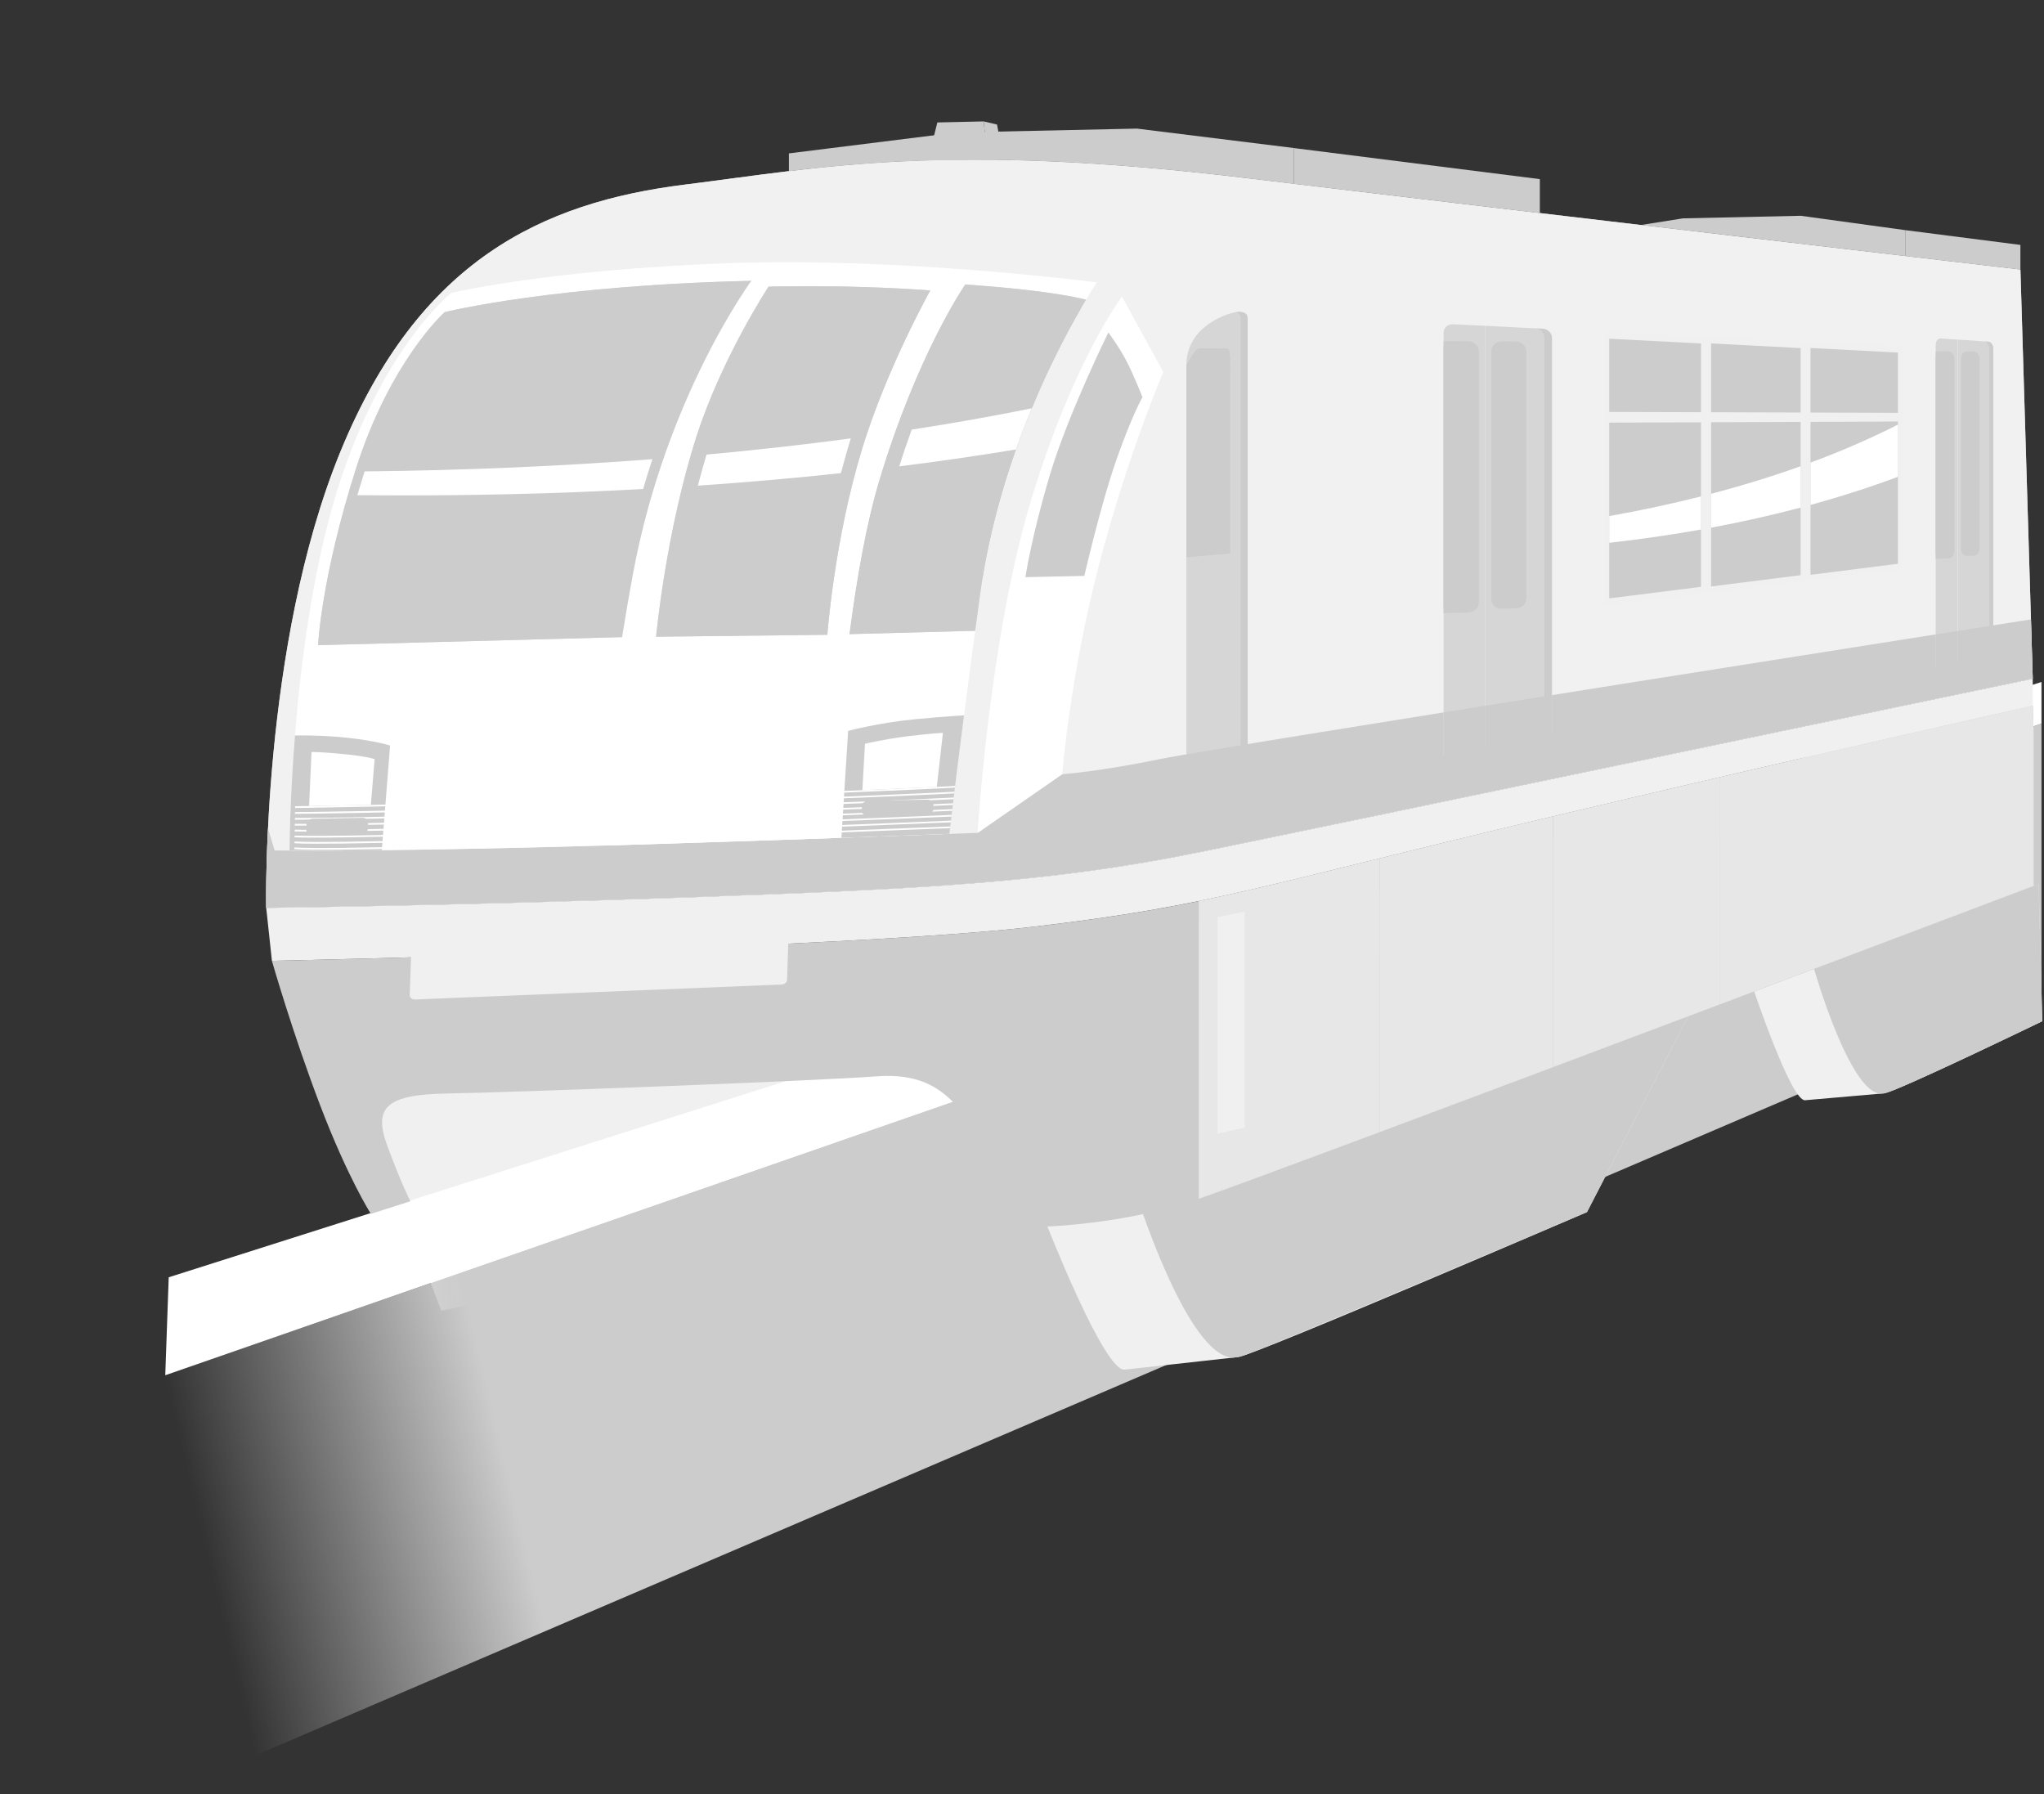 <svg width="1087" height="954" viewBox="0 0 1087 954" fill="none" xmlns="http://www.w3.org/2000/svg">
<rect x="0" y="0" width="1087" height="954" fill="#333333" stroke="none"/>
<g clip-path="url(#clip0_785_2)">
<path d="M234.708 696.96L187.258 573.31L1053.57 414.14L1011.88 533.17L234.708 696.96Z" fill="#F0F0F0"/>
<path d="M1085.66 526.39L87.887 953.96V731.28L1085.66 384.75V526.39Z" fill="url(#paint0_linear_785_2)"/>
<path d="M87.887 731.28L89.727 679.19L1085.66 362.64V384.75L87.887 731.28Z" fill="white"/>
<path d="M932.875 527.18C932.875 527.18 952.575 585.68 959.955 585.04C967.305 584.4 996.015 581.9 1001.97 581.38C1007.91 580.86 1086.09 543.03 1086.09 543.03L1084.15 470.06L932.885 527.18H932.875Z" fill="#F0F0F0"/>
<path d="M964.707 515.16C964.707 515.16 983.297 580.49 999.997 581.55L1001.97 581.38C1002.81 581.16 1003.78 580.87 1004.86 580.52C1020.44 574.8 1086.09 543.03 1086.09 543.03L1084.14 470.06L964.707 515.16Z" fill="#CCCCCC"/>
<path d="M556.336 650.47C556.336 650.47 587.156 729.51 598.076 728.3C608.946 727.09 649.766 722.57 658.526 721.6C667.256 720.63 843.946 644.54 843.946 644.54L897.716 540.43L556.346 650.47H556.336Z" fill="#F0F0F0"/>
<path d="M603.555 632.83C603.555 632.83 631.015 721.22 655.615 721.92L658.525 721.6C659.765 721.27 661.185 720.83 662.765 720.3C685.635 711.84 843.935 644.55 843.935 644.55L897.705 540.44L603.555 632.83Z" fill="#CCCCCC"/>
<path d="M550.428 492.69C451.498 504.43 144.598 510.92 144.598 510.92C144.598 510.92 155.568 549.27 170.328 587.92C184.998 626.35 197.228 645.46 197.228 645.46L218.278 638.76C218.278 638.76 213.508 629.76 205.968 609.27C198.408 588.72 205.388 581.96 238.258 581.45C270.708 580.95 433.778 574.79 465.868 572.36C497.528 569.97 509.878 585.28 525.218 612.86C540.458 640.26 548.548 652.51 548.548 652.51C548.548 652.51 593.548 652.28 635.268 638.23C635.908 638.01 636.658 637.76 637.498 637.47V479.17C611.558 484.46 586.228 488.46 550.418 492.7L550.428 492.69Z" fill="#CCCCCC"/>
<path d="M733.638 456.5C692.688 466.61 664.768 473.6 637.508 479.16V637.46C650.628 632.9 687.038 619.43 733.638 602.03V456.5Z" fill="#CCCCCC"/>
<path d="M819.557 435.63C785.187 443.79 757.297 450.65 733.637 456.5V602.03C761.737 591.54 793.427 579.66 825.877 567.46V434.13C823.777 434.63 821.667 435.13 819.557 435.63Z" fill="#CCCCCC"/>
<path d="M825.875 434.13V567.46C855.475 556.34 885.685 544.97 914.455 534.13V413.33C886.855 419.75 856.985 426.75 825.875 434.13Z" fill="#CCCCCC"/>
<path d="M914.457 413.33V534.13C945.267 522.52 974.447 511.51 999.597 502.01V393.7C975.197 399.27 946.307 405.92 914.457 413.33Z" fill="#CCCCCC"/>
<path d="M999.605 393.7V502.01C1041.58 486.17 1072.6 474.43 1081.51 471.06V390.27L1081.01 375.28C1081.01 375.28 1049.39 382.32 999.605 393.7Z" fill="#CCCCCC"/>
<path d="M141.566 482.74C141.566 482.74 138.746 343.15 181.106 239.98C222.776 138.49 288.246 107.65 364.136 98.17C437.756 88.97 502.376 75.34 663.986 94.85C815.056 113.08 1074.46 143.33 1074.46 143.33L1081.02 360.9C1081.02 360.9 714.246 437.53 637.516 453.22C558.176 469.44 489.146 472.74 369.706 477.04C244.176 481.56 141.586 482.74 141.586 482.74H141.566Z" fill="#F2F2F2"/>
<g opacity="0.75">
<path d="M141.566 482.74C141.566 482.74 138.746 343.15 181.106 239.98C222.776 138.49 288.246 107.65 364.136 98.17C437.756 88.97 502.376 75.34 663.986 94.85C815.056 113.08 1074.46 143.33 1074.46 143.33L1081.02 360.9C1081.02 360.9 714.246 437.53 637.516 453.22C558.176 469.44 489.146 472.74 369.706 477.04C244.176 481.56 141.586 482.74 141.586 482.74H141.566Z" fill="#F0F0F0"/>
</g>
<g style="mix-blend-mode:darken">
<path d="M1080.06 329.37C1080.06 329.37 648.428 397.12 616.788 403.66C584.708 410.29 564.878 411.67 564.878 411.67L519.938 442.85C519.938 442.85 387.198 447.94 293.198 450.37C195.538 452.89 146.058 452.23 146.058 452.23L142.518 440.55C141.228 466.34 141.568 482.74 141.568 482.74C141.568 482.74 244.158 481.56 369.688 477.04C489.128 472.74 558.158 469.44 637.498 453.22C714.228 437.53 1081 360.9 1081 360.9L1080.05 329.36L1080.06 329.37Z" fill="#CCCCCC"/>
</g>
<path d="M293.204 450.37C368.124 448.44 467.934 444.8 504.934 443.42C504.934 443.42 508.344 411.14 521.114 316.69C533.824 222.74 583.344 150.17 583.344 150.17C583.344 150.17 479.764 136.63 387.454 139.95C291.534 143.4 239.984 155.75 239.984 155.75C239.984 155.75 200.934 186.7 177.624 266.46C154.094 346.95 153.984 452.26 153.984 452.28C171.604 452.35 218.304 452.29 293.204 450.36V450.37Z" fill="white"/>
<path d="M584.518 300.12C599.948 241.08 618.657 197.84 618.657 197.84L596.667 157.75C596.667 157.75 571.107 191.2 548.607 265.1C525.887 339.71 519.938 442.85 519.938 442.85L564.878 411.67C564.878 411.67 568.978 359.55 584.518 300.12Z" fill="white"/>
<path d="M401.254 149.3C402.804 149.27 404.374 149.24 405.944 149.21C295.474 151.16 236.434 166 236.434 166C236.434 166 207.554 191.83 189.214 249.48C170.744 307.55 169.164 343.06 169.164 343.06L332.054 338.75C333.654 328.59 335.504 317.75 337.634 306.23C355.284 210.95 401.224 149.34 401.254 149.3Z" fill="#CCCCCC"/>
<g opacity="0.75">
<path d="M401.254 149.3C402.804 149.27 404.374 149.24 405.944 149.21C295.474 151.16 236.434 166 236.434 166C236.434 166 207.554 191.83 189.214 249.48C170.744 307.55 169.164 343.06 169.164 343.06L332.054 338.75C333.654 328.59 335.504 317.75 337.634 306.23C355.284 210.95 401.224 149.34 401.254 149.3Z" fill="#CCCCCC"/>
</g>
<path d="M513.174 151.29C513.174 151.29 487.624 188.28 467.334 256.13C460.604 278.64 455.294 309.42 451.664 337.2L518.594 335.41C519.294 330.21 520.354 322.31 521.114 316.68C531.134 242.63 564.104 181.71 577.524 159.39C577.524 159.39 561.564 154.58 513.174 151.28V151.29Z" fill="#CCCCCC"/>
<g opacity="0.75">
<path d="M513.174 151.29C513.174 151.29 487.624 188.28 467.334 256.13C460.604 278.64 455.294 309.42 451.664 337.2L518.594 335.41C519.294 330.21 520.354 322.31 521.114 316.68C531.134 242.63 564.104 181.71 577.524 159.39C577.524 159.39 561.564 154.58 513.174 151.28V151.29Z" fill="#CCCCCC"/>
</g>
<path d="M391.115 154C391.115 154 350.995 153.97 306.685 158.8C271.475 162.64 238.235 169.6 238.235 169.6C238.235 169.6 212.655 191.65 195.705 244.97C178.645 298.65 177.195 314.6 177.195 314.6L330.075 311.4C330.075 311.4 331.115 308.37 333.095 297.69C349.475 209.39 391.095 154.03 391.115 154Z" fill="#CCCCCC"/>
<path d="M513.177 151.29C509.917 151.03 506.527 150.78 503.027 150.54C502.947 150.54 502.857 150.53 502.777 150.52C499.347 150.29 495.797 150.06 492.127 149.86C491.967 149.86 491.807 149.84 491.647 149.83C488.037 149.63 484.317 149.44 480.487 149.26C480.257 149.26 480.037 149.24 479.807 149.23C477.917 149.15 475.997 149.06 474.047 148.99C473.887 148.99 473.727 148.98 473.577 148.97C471.777 148.9 469.957 148.83 468.107 148.77C467.817 148.77 467.527 148.75 467.227 148.74C465.277 148.67 463.297 148.61 461.297 148.56C460.987 148.56 460.677 148.54 460.377 148.54C458.567 148.49 456.737 148.44 454.887 148.4C454.577 148.4 454.267 148.38 453.947 148.38C451.927 148.34 449.877 148.3 447.797 148.26C447.377 148.26 446.947 148.25 446.517 148.24C444.627 148.21 442.717 148.19 440.787 148.16C440.507 148.16 440.237 148.16 439.957 148.16C437.827 148.14 435.677 148.12 433.507 148.11C433.017 148.11 432.517 148.11 432.017 148.11C429.977 148.11 427.917 148.1 425.837 148.11C425.627 148.11 425.427 148.11 425.227 148.11C422.997 148.11 420.727 148.13 418.447 148.14C417.897 148.14 417.347 148.14 416.797 148.15C414.477 148.17 412.137 148.19 409.757 148.23C408.137 148.25 406.517 148.28 404.917 148.31C403.347 148.34 401.777 148.37 400.227 148.4C400.197 148.44 354.247 210.06 336.577 305.35C334.437 316.88 332.597 327.72 330.987 337.88C319.267 412.28 320.907 449.63 320.907 449.63L442.747 445.69H442.757C442.757 445.69 444.607 391.28 452.007 334.71C455.637 306.93 460.607 278.67 467.337 256.16C487.627 188.31 513.177 151.32 513.177 151.32V151.29Z" fill="white"/>
<path d="M574.877 163.9C574.877 163.9 562.527 161.16 545.507 158.95C528.357 156.73 517.407 156.03 517.407 156.03C517.407 156.03 500.027 187.37 485.097 227.77C467.767 274.71 464.617 308.59 464.617 308.59L522.507 307.38C533.177 241.98 560.857 188.03 574.867 163.9H574.877Z" fill="#CCCCCC"/>
<path d="M458.316 239.15C471.596 195.65 494.736 154.43 494.736 154.43C492.236 154.25 489.646 154.07 486.966 153.91C486.906 153.91 486.836 153.91 486.776 153.9C484.146 153.74 481.436 153.58 478.636 153.43C478.516 153.43 478.396 153.42 478.276 153.41C475.516 153.27 472.676 153.13 469.746 153.01C469.576 153.01 469.396 153 469.226 152.99C467.776 152.93 466.316 152.87 464.826 152.82C464.706 152.82 464.586 152.82 464.466 152.81C463.096 152.76 461.706 152.71 460.296 152.67C460.076 152.67 459.856 152.66 459.626 152.65C458.136 152.6 456.636 152.56 455.106 152.52C454.876 152.52 454.636 152.51 454.406 152.5C453.026 152.47 451.636 152.43 450.226 152.4C449.986 152.4 449.756 152.4 449.516 152.39C447.976 152.36 446.416 152.33 444.836 152.31C444.516 152.31 444.186 152.31 443.866 152.3C442.426 152.28 440.976 152.26 439.506 152.25C439.296 152.25 439.086 152.25 438.876 152.25C437.256 152.23 435.626 152.22 433.976 152.22C433.596 152.22 433.226 152.22 432.846 152.22C431.296 152.22 429.736 152.22 428.156 152.22H427.686C425.986 152.22 424.276 152.23 422.546 152.24C422.126 152.24 421.716 152.24 421.296 152.24C419.536 152.25 417.756 152.27 415.966 152.29C414.736 152.31 413.516 152.32 412.296 152.34C411.106 152.36 409.916 152.38 408.736 152.4C408.736 152.41 383.906 190.18 370.466 231.88C354.136 282.56 348.906 338.57 348.906 338.57L439.986 337.54C439.986 337.54 443.676 287.19 458.336 239.17L458.316 239.15Z" fill="#CCCCCC"/>
<g opacity="0.75">
<path d="M458.316 239.15C471.596 195.65 494.736 154.43 494.736 154.43C492.236 154.25 489.646 154.07 486.966 153.91C486.906 153.91 486.836 153.91 486.776 153.9C484.146 153.74 481.436 153.58 478.636 153.43C478.516 153.43 478.396 153.42 478.276 153.41C475.516 153.27 472.676 153.13 469.746 153.01C469.576 153.01 469.396 153 469.226 152.99C467.776 152.93 466.316 152.87 464.826 152.82C464.706 152.82 464.586 152.82 464.466 152.81C463.096 152.76 461.706 152.71 460.296 152.67C460.076 152.67 459.856 152.66 459.626 152.65C458.136 152.6 456.636 152.56 455.106 152.52C454.876 152.52 454.636 152.51 454.406 152.5C453.026 152.47 451.636 152.43 450.226 152.4C449.986 152.4 449.756 152.4 449.516 152.39C447.976 152.36 446.416 152.33 444.836 152.31C444.516 152.31 444.186 152.31 443.866 152.3C442.426 152.28 440.976 152.26 439.506 152.25C439.296 152.25 439.086 152.25 438.876 152.25C437.256 152.23 435.626 152.22 433.976 152.22C433.596 152.22 433.226 152.22 432.846 152.22C431.296 152.22 429.736 152.22 428.156 152.22H427.686C425.986 152.22 424.276 152.23 422.546 152.24C422.126 152.24 421.716 152.24 421.296 152.24C419.536 152.25 417.756 152.27 415.966 152.29C414.736 152.31 413.516 152.32 412.296 152.34C411.106 152.36 409.916 152.38 408.736 152.4C408.736 152.41 383.906 190.18 370.466 231.88C354.136 282.56 348.906 338.57 348.906 338.57L439.986 337.54C439.986 337.54 443.676 287.19 458.336 239.17L458.316 239.15Z" fill="#CCCCCC"/>
</g>
<path d="M360.098 310.77L435.038 309.2C435.038 309.2 439.118 275.91 454.058 227.77C468.908 179.92 483.578 157.73 483.578 157.73L415.868 157.03C415.868 157.03 389.018 197.36 376.538 238.96C364.138 280.3 360.098 310.78 360.098 310.78V310.77Z" fill="#CCCCCC"/>
<path d="M153.977 452.29C162.877 452.33 179.257 452.33 203.057 452.07L207.447 396.43C207.447 396.43 199.497 393.86 184.797 392.3C170.037 390.73 156.897 391.1 156.857 391.1C154.007 426.72 153.977 452.28 153.977 452.29Z" fill="#CCCCCC"/>
<path d="M512.677 380.42C512.677 380.42 505.077 380.69 486.397 382.47C467.577 384.26 451.037 388.64 451.037 388.64L447.457 445.5C471.687 444.65 492.047 443.9 504.947 443.41C504.947 443.41 506.757 426.27 512.677 380.42Z" fill="#CCCCCC"/>
<path d="M156.898 429.64C157.418 429.64 209.308 429.06 323.998 425.68C457.018 421.76 507.408 418.83 507.898 418.8L507.878 417.92C507.388 417.95 457.008 420.88 324.018 424.77C209.338 428.12 157.458 428.69 156.948 428.7L156.898 429.65V429.64Z" fill="white"/>
<path d="M156.838 432.76C157.288 432.76 202.738 432.55 323.988 428.79C459.598 424.6 507.058 421.9 507.518 421.88L507.498 421C507.038 421.03 459.588 423.71 323.998 427.88C202.778 431.62 157.338 431.82 156.888 431.82L156.828 432.77L156.838 432.76Z" fill="white"/>
<path d="M156.789 435.88C157.169 435.88 196.169 436.06 323.999 431.89C462.209 427.42 506.739 424.97 507.169 424.95V424.07C506.729 424.09 462.209 426.54 324.019 430.98C196.239 435.12 157.249 434.94 156.869 434.93L156.799 435.88H156.789Z" fill="white"/>
<path d="M156.727 439C157.037 439 189.577 439.57 323.997 435C464.797 430.25 506.397 428.05 506.797 428.03V427.15C506.387 427.17 464.797 429.36 324.017 434.09C189.667 438.63 157.137 438.06 156.827 438.06L156.737 439.01L156.727 439Z" fill="white"/>
<path d="M156.668 442.12C156.918 442.13 182.968 443.09 323.998 438.11C467.388 433.07 506.058 431.13 506.428 431.11V430.23C506.048 430.25 467.388 432.19 324.008 437.2C183.108 442.16 157.028 441.19 156.788 441.18L156.668 442.12Z" fill="white"/>
<path d="M156.588 445.24C156.768 445.25 176.328 446.63 323.998 441.22C469.978 435.9 505.718 434.21 506.058 434.19V433.31C505.718 433.33 469.978 435.01 324.008 440.31C176.658 445.68 156.948 444.32 156.758 444.31L156.578 445.25L156.588 445.24Z" fill="white"/>
<path d="M156.487 448.35C156.947 448.43 169.647 450.17 323.997 444.32C472.557 438.7 505.377 437.27 505.687 437.26V436.38C505.377 436.39 472.557 437.82 324.007 443.41C170.707 449.19 157.267 447.5 156.767 447.43L156.477 448.36L156.487 448.35Z" fill="white"/>
<path d="M156.258 451.42C156.448 451.52 162.888 453.73 323.998 447.43L505.328 440.34V439.46L324.018 446.51C166.748 452.63 157.158 450.65 156.828 450.56L156.268 451.41L156.258 451.42Z" fill="white"/>
<path d="M164.375 428.59L165.665 399.88C165.665 399.88 169.825 399.72 182.855 401C195.815 402.27 199.225 403.66 199.225 403.66L197.225 427.99L164.375 428.59Z" fill="white"/>
<path d="M459.998 395.5C459.998 395.5 469.668 393.13 482.328 391.54C494.928 389.96 501.448 389.71 501.448 389.71L498.188 418.43L458.598 420.17L459.998 395.5Z" fill="white"/>
<path d="M195.656 440.62C195.596 442.09 194.106 443.31 192.326 443.34L166.046 443.84C164.246 443.87 162.836 442.7 162.896 441.22L163.026 438.08C163.086 436.6 164.596 435.37 166.396 435.34L192.666 434.88C194.446 434.85 195.836 436.02 195.786 437.49L195.666 440.61L195.656 440.62Z" fill="#CCCCCC"/>
<path d="M496.276 430.6C496.226 431.98 494.516 433.14 492.446 433.17L461.976 433.73C459.886 433.77 458.236 432.67 458.286 431.27L458.396 428.31C458.446 426.91 460.186 425.76 462.276 425.72L492.746 425.21C494.806 425.18 496.436 426.27 496.386 427.66L496.276 430.6Z" fill="#CCCCCC"/>
<path d="M545.316 306.9L576.656 306.24C576.656 306.24 585.536 267.37 594.116 243.31C602.666 219.34 607.576 211.21 607.576 211.21C607.576 211.21 602.926 199.38 599.046 191.94C595.156 184.49 589.436 176.78 589.436 176.78C589.436 176.78 568.006 220.13 558.266 252.72C548.496 285.45 545.316 306.89 545.316 306.89V306.9Z" fill="#CCCCCC"/>
<path d="M371.115 258.24C397.285 256.45 422.675 254.23 447.185 251.59C448.745 245.76 450.485 239.59 452.435 233.12C427.835 236.42 402.235 239.31 375.715 241.73C374.025 247.47 372.495 252.99 371.115 258.23V258.24ZM484.855 228.45C482.355 235.26 480.145 241.79 478.215 247.99C499.635 245.31 520.345 242.3 540.295 239C543.015 231.31 545.845 224.01 548.695 217.12C528.345 221.23 507.035 225.02 484.855 228.45ZM190.035 263.3C207.295 263.48 224.595 263.48 241.935 263.28C276.365 262.9 309.765 261.8 342.015 260.03C343.595 254.56 345.245 249.26 346.955 244.16C298.695 247.88 247.525 250.13 193.905 250.66C192.505 255.15 191.215 259.36 190.035 263.29V263.3Z" fill="white"/>
<path d="M637.504 453.22C558.164 469.44 489.134 472.74 369.694 477.04C244.164 481.56 141.574 482.74 141.574 482.74L144.604 510.92C144.604 510.92 451.504 504.43 550.434 492.69C645.404 481.42 667.504 471.75 819.564 435.63C961.954 401.8 1081.01 375.28 1081.01 375.28V360.91C1081.01 360.91 714.244 437.54 637.514 453.23L637.504 453.22Z" fill="#F0F0F0"/>
<path d="M663.977 94.86C671.747 95.8 679.837 96.77 688.177 97.77V78.73L604.617 68.38L508.687 70.44L419.547 81.56V91.02C476.457 84.25 543.487 80.31 663.977 94.86Z" fill="#CCCCCC"/>
<path d="M818.886 113.33V95.25L688.176 78.74V97.78C727.986 102.56 773.546 107.97 818.886 113.33Z" fill="#CCCCCC"/>
<path d="M1013.18 136.18V122.37L957.646 114.74L895.006 116.11L872.586 119.66C926.336 125.99 976.476 131.87 1013.18 136.17V136.18Z" fill="#CCCCCC"/>
<path d="M1013.18 122.37L1074.45 130.23V143.34L1013.18 136.18V122.37Z" fill="#CCCCCC"/>
<path d="M493.438 85.27L498.487 65.11L523.157 64.56L525.028 84.97L493.438 85.27Z" fill="#CCCCCC"/>
<path d="M533.746 84.83L530.216 66.23L523.156 64.56L525.026 84.97L533.746 84.83Z" fill="#CCCCCC"/>
<path d="M960.215 308.88L1011.88 302.61V184.47L960.215 181.86V308.88Z" fill="#F0F0F0"/>
<path d="M907.285 179.19V315.31L960.215 308.88V181.86L907.285 179.19Z" fill="#F0F0F0"/>
<path d="M853.047 176.46V321.89L907.287 315.31V179.19L853.047 176.46Z" fill="#F0F0F0"/>
<path d="M962.824 305.65L1009.32 299.78V187.48L962.824 185.05V305.65Z" fill="#CCCCCC"/>
<path d="M909.965 182.61V311.84L957.595 305.84V185.1L909.965 182.61Z" fill="#CCCCCC"/>
<path d="M855.797 180.11V318.19L904.607 312.04V182.65L855.797 180.11Z" fill="#CCCCCC"/>
<path d="M854.496 219.03L1010.62 219.52V224.14L854.666 224.74L854.496 219.03Z" fill="#F0F0F0"/>
<path d="M772.765 172.4C769.975 172.26 767.695 174.27 767.695 176.87V400.59C767.695 403.19 769.955 404.89 772.715 404.37L789.885 401.15V173.27L772.765 172.41V172.4Z" fill="#F2F2F2"/>
<g opacity="0.75">
<path d="M772.765 172.4C769.975 172.26 767.695 174.27 767.695 176.87V400.59C767.695 403.19 769.955 404.89 772.715 404.37L789.885 401.15V173.27L772.765 172.41V172.4Z" fill="#CCCCCC"/>
</g>
<path d="M825.335 389.83V179.71C825.335 177.15 823.105 174.94 820.385 174.8L789.895 173.26V401.14L820.445 395.41C823.135 394.9 825.344 392.39 825.344 389.83H825.335Z" fill="#F2F2F2"/>
<g opacity="0.75">
<path d="M825.335 389.83V179.71C825.335 177.15 823.105 174.94 820.385 174.8L789.895 173.26V401.14L820.445 395.41C823.135 394.9 825.344 392.39 825.344 389.83H825.335Z" fill="#CCCCCC"/>
</g>
<path d="M820.377 174.81L816.977 174.64C819.397 175.11 821.267 177.15 821.267 179.48V390.76C821.267 392.91 819.697 395.02 817.567 395.96L820.427 395.42C823.117 394.91 825.327 392.4 825.327 389.84V179.72C825.327 177.16 823.097 174.95 820.377 174.81Z" fill="#CCCCCC"/>
<path d="M808.625 318.19C808.625 319.47 807.525 320.53 806.165 320.57L798.675 320.76C797.305 320.79 796.195 319.78 796.195 318.5V186.77C796.195 185.49 797.305 184.46 798.675 184.46L806.165 184.5C807.525 184.5 808.625 185.55 808.625 186.83V318.2V318.19Z" fill="#CCCCCC"/>
<path d="M806.168 181.61L798.678 181.57C795.608 181.55 793.098 183.88 793.098 186.76V318.59C793.098 321.47 795.598 323.74 798.678 323.67L806.168 323.48C809.228 323.4 811.708 321.01 811.708 318.14V186.86C811.708 183.99 809.228 181.65 806.168 181.63V181.61Z" fill="#CCCCCC"/>
<path d="M780.835 181.46L767.695 181.38V326.04L780.835 325.7C783.945 325.62 786.465 323.2 786.465 320.3V186.74C786.465 183.84 783.935 181.47 780.835 181.45V181.46Z" fill="#CCCCCC"/>
<path d="M808.625 318.19C808.625 319.47 807.525 320.53 806.165 320.57L798.675 320.76C797.305 320.79 796.195 319.78 796.195 318.5V186.77C796.195 185.49 797.305 184.46 798.675 184.46L806.165 184.5C807.525 184.5 808.625 185.55 808.625 186.83V318.2V318.19Z" fill="#CCCCCC"/>
<path d="M780.835 184.37L767.695 184.3V323.14L780.835 322.8C782.225 322.76 783.365 321.68 783.365 320.38V186.73C783.365 185.43 782.235 184.37 780.835 184.36V184.37Z" fill="#CCCCCC"/>
<g style="mix-blend-mode:darken">
<path d="M772.715 404.37L789.885 401.15V375.27C782.405 376.47 774.995 377.65 767.695 378.82V400.59C767.695 403.19 769.955 404.89 772.715 404.37Z" fill="#CCCCCC"/>
</g>
<g style="mix-blend-mode:darken">
<path d="M825.335 389.83V369.62C813.415 371.52 801.565 373.41 789.895 375.27V401.15L820.445 395.42C823.135 394.91 825.344 392.4 825.344 389.84L825.335 389.83Z" fill="#CCCCCC"/>
</g>
<g style="mix-blend-mode:darken">
<path d="M825.334 389.83V369.62C823.984 369.83 822.624 370.05 821.274 370.27V390.75C821.274 392.9 819.704 395.01 817.574 395.95L820.434 395.41C823.124 394.9 825.334 392.39 825.334 389.83Z" fill="#CCCCCC"/>
</g>
<path d="M655.088 166.46C655.088 166.46 630.918 172.28 630.918 194.2V430.99L663.488 424.88V169.45C663.488 163.84 655.088 166.47 655.088 166.47V166.46Z" fill="#F2F2F2"/>
<g opacity="0.75">
<path d="M655.088 166.46C655.088 166.46 630.918 172.28 630.918 194.2V430.99L663.488 424.88V169.45C663.488 163.84 655.088 166.47 655.088 166.47V166.46Z" fill="#CCCCCC"/>
</g>
<path d="M657.127 166.01C658.617 166.38 659.807 167.34 659.807 169.47V425.56L663.487 424.87V169.44C663.487 165.63 659.607 165.62 657.117 166.01H657.127Z" fill="#CCCCCC"/>
<path d="M654.266 294.31V197C654.266 186.78 654.266 185.3 651.816 185.29L637.716 185.22C636.066 185.22 632.996 190.28 630.926 194.07C630.926 194.11 630.926 194.16 630.926 194.2V296.34L654.276 294.31H654.266Z" fill="#CCCCCC"/>
<g style="mix-blend-mode:darken">
<path d="M663.496 395.67C650.186 397.86 639.116 399.7 630.926 401.11V430.99L663.496 424.88V395.67Z" fill="#CCCCCC"/>
</g>
<g style="mix-blend-mode:darken">
<path d="M663.496 395.67C662.246 395.87 661.026 396.08 659.816 396.28V425.57L663.496 424.88V395.67Z" fill="#CCCCCC"/>
</g>
<path d="M665.034 423.6C665.034 424.34 664.364 425.07 663.534 425.22L630.914 431.17C630.074 431.32 629.395 430.84 629.395 430.09V428.32C629.395 427.57 630.074 426.84 630.914 426.69L663.534 420.77C664.364 420.62 665.034 421.1 665.034 421.85V423.61V423.6Z" fill="#CCCCCC"/>
<path d="M828.016 391.45C828.016 391.45 820.196 391.67 819.446 391.8L768.836 401.17C768.046 401.31 767.406 402.02 767.406 402.75V404.47C767.406 405.2 768.046 405.67 768.836 405.53C768.836 405.53 776.836 405.29 777.596 405.15L828.016 395.76C828.786 395.62 829.406 394.92 829.406 394.21V392.51C829.406 391.79 828.786 391.32 828.016 391.46V391.45Z" fill="#CCCCCC"/>
<path d="M1032.09 179.96C1030.62 179.86 1029.41 181.4 1029.41 183.38V353.94C1029.41 355.92 1030.6 357.25 1032.06 356.9L1041.16 354.69V180.59L1032.09 179.97V179.96Z" fill="#F2F2F2"/>
<g opacity="0.75">
<path d="M1032.09 179.96C1030.62 179.86 1029.41 181.4 1029.41 183.38V353.94C1029.41 355.92 1030.6 357.25 1032.06 356.9L1041.16 354.69V180.59L1032.09 179.97V179.96Z" fill="#CCCCCC"/>
</g>
<path d="M1060.03 346.53V185.44C1060.03 183.47 1058.84 181.79 1057.39 181.69L1041.16 180.59V354.69L1057.42 350.74C1058.86 350.39 1060.04 348.5 1060.04 346.53H1060.03Z" fill="#F2F2F2"/>
<g opacity="0.75">
<path d="M1060.03 346.53V185.44C1060.03 183.47 1058.84 181.79 1057.39 181.69L1041.16 180.59V354.69L1057.42 350.74C1058.86 350.39 1060.04 348.5 1060.04 346.53H1060.03Z" fill="#CCCCCC"/>
</g>
<path d="M1057.38 181.69L1055.57 181.57C1056.86 181.93 1057.86 183.48 1057.86 185.27V347.18C1057.86 348.83 1057.02 350.43 1055.88 351.11L1057.41 350.74C1058.85 350.39 1060.03 348.5 1060.03 346.53V185.44C1060.03 183.47 1058.84 181.79 1057.39 181.69H1057.38Z" fill="#CCCCCC"/>
<path d="M1051.12 291.46C1051.12 292.44 1050.53 293.24 1049.81 293.26L1045.83 293.34C1045.1 293.35 1044.51 292.57 1044.51 291.59V190.88C1044.51 189.9 1045.1 189.11 1045.83 189.11L1049.81 189.13C1050.54 189.13 1051.12 189.93 1051.12 190.91V291.46Z" fill="#CCCCCC"/>
<path d="M1049.8 186.93L1045.82 186.91C1044.19 186.91 1042.86 188.69 1042.86 190.88V291.63C1042.86 293.83 1044.19 295.59 1045.82 295.56L1049.8 295.48C1051.43 295.45 1052.75 293.63 1052.75 291.44V190.93C1052.75 188.74 1051.43 186.94 1049.8 186.94V186.93Z" fill="#CCCCCC"/>
<path d="M1036.36 186.86L1029.41 186.83V297.12L1036.36 296.97C1038.01 296.94 1039.35 295.11 1039.35 292.9V190.89C1039.35 188.68 1038.01 186.87 1036.36 186.86Z" fill="#CCCCCC"/>
<path d="M1051.12 291.46C1051.12 292.44 1050.53 293.24 1049.81 293.26L1045.83 293.34C1045.1 293.35 1044.51 292.57 1044.51 291.59V190.88C1044.51 189.9 1045.1 189.11 1045.83 189.11L1049.81 189.13C1050.54 189.13 1051.12 189.93 1051.12 190.91V291.46Z" fill="#CCCCCC"/>
<path d="M1036.36 189.08L1029.41 189.05V294.89L1036.36 294.75C1037.1 294.73 1037.69 293.92 1037.69 292.92V190.88C1037.69 189.89 1037.09 189.08 1036.36 189.08Z" fill="#CCCCCC"/>
<g style="mix-blend-mode:darken">
<path d="M1032.04 356.9L1041.14 354.69V335.49C1037.17 336.12 1033.25 336.73 1029.39 337.35V353.95C1029.39 355.93 1030.58 357.26 1032.04 356.91V356.9Z" fill="#CCCCCC"/>
</g>
<g style="mix-blend-mode:darken">
<path d="M1060.03 346.53V332.52C1053.67 333.59 1047.36 334.51 1041.16 335.49V354.69L1057.42 350.74C1058.86 350.39 1060.04 348.5 1060.04 346.53H1060.03Z" fill="#CCCCCC"/>
</g>
<g style="mix-blend-mode:darken">
<path d="M1060.03 346.53V332.52L1057.85 332.86V347.18C1057.85 348.83 1057.01 350.43 1055.88 351.11L1057.41 350.74C1058.85 350.39 1060.03 348.5 1060.03 346.53Z" fill="#CCCCCC"/>
</g>
<path d="M1061.46 347.8C1061.46 347.8 1056.94 347.87 1056.52 347.96L1029.64 354.4C1029.22 354.5 1028.89 355.03 1028.89 355.58V356.89C1028.89 357.44 1029.23 357.82 1029.64 357.72C1029.64 357.72 1034.22 357.64 1034.64 357.54L1061.46 351.08C1061.87 350.98 1062.2 350.46 1062.2 349.91V348.61C1062.2 348.06 1061.87 347.69 1061.46 347.79V347.8Z" fill="#CCCCCC"/>
<path d="M663.498 416.98V420.77L630.918 426.69V422.86L663.498 416.98Z" fill="#CCCCCC"/>
<path d="M659.808 414.8L663.498 416.98L630.918 422.86V419.97L659.808 414.8Z" fill="#CCCCCC"/>
<path d="M1084.15 470.06L1081.51 390.27V471.06C1083.23 470.41 1084.15 470.06 1084.15 470.06Z" fill="#CCCCCC"/>
<path d="M733.638 456.5C692.688 466.61 664.768 473.6 637.508 479.16V637.46C650.628 632.9 687.038 619.43 733.638 602.03V456.5Z" fill="#CCCCCC"/>
<g opacity="0.75">
<path d="M733.638 456.5C692.688 466.61 664.768 473.6 637.508 479.16V637.46C650.628 632.9 687.038 619.43 733.638 602.03V456.5Z" fill="#F0F0F0"/>
</g>
<path d="M819.557 435.63C785.187 443.79 757.297 450.65 733.637 456.5V602.03C761.737 591.54 793.427 579.66 825.877 567.46V434.13C823.777 434.63 821.667 435.13 819.557 435.63Z" fill="#CCCCCC"/>
<g opacity="0.75">
<path d="M819.557 435.63C785.187 443.79 757.297 450.65 733.637 456.5V602.03C761.737 591.54 793.427 579.66 825.877 567.46V434.13C823.777 434.63 821.667 435.13 819.557 435.63Z" fill="#F0F0F0"/>
</g>
<path d="M825.875 434.13V567.46C855.475 556.34 885.685 544.97 914.455 534.13V413.33C886.855 419.75 856.985 426.75 825.875 434.13Z" fill="#CCCCCC"/>
<g opacity="0.75">
<path d="M825.875 434.13V567.46C855.475 556.34 885.685 544.97 914.455 534.13V413.33C886.855 419.75 856.985 426.75 825.875 434.13Z" fill="#F0F0F0"/>
</g>
<path d="M914.457 413.33V534.13C945.267 522.52 974.447 511.51 999.597 502.01V393.7C975.197 399.27 946.307 405.92 914.457 413.33Z" fill="#CCCCCC"/>
<g opacity="0.75">
<path d="M914.457 413.33V534.13C945.267 522.52 974.447 511.51 999.597 502.01V393.7C975.197 399.27 946.307 405.92 914.457 413.33Z" fill="#F0F0F0"/>
</g>
<path d="M999.605 393.7V502.01C1041.58 486.17 1072.6 474.43 1081.51 471.06V390.27L1081.01 375.28C1081.01 375.28 1049.39 382.32 999.605 393.7Z" fill="#CCCCCC"/>
<g opacity="0.75">
<path d="M999.605 393.7V502.01C1041.58 486.17 1072.6 474.43 1081.51 471.06V390.27L1081.01 375.28C1081.01 375.28 1049.39 382.32 999.605 393.7Z" fill="#F0F0F0"/>
</g>
<path d="M661.865 599.6L647.445 602.85V487.68L661.865 484.79V599.6Z" fill="#F0F0F0"/>
<path d="M418.565 521.06C418.525 522.35 417.275 523.45 415.785 523.51L220.745 531.47C219.125 531.54 217.855 530.5 217.895 529.15L219.335 486.19C219.385 484.85 220.725 483.72 222.345 483.67L417.265 477.55C418.755 477.5 419.935 478.51 419.895 479.8L418.565 521.06Z" fill="#F0F0F0"/>
<path d="M909.967 280.59C926.477 277.51 942.377 273.93 957.597 269.9V247.9C942.567 253.29 926.657 258.2 909.967 262.58V280.59ZM962.827 245.99V268.49C979.147 264.01 994.677 259.01 1009.33 253.54V225.77C995.007 233.06 979.467 239.82 962.827 245.99ZM855.797 288.63C872.577 286.75 888.867 284.38 904.607 281.57V263.97C888.997 267.92 872.697 271.42 855.797 274.42V288.64V288.63Z" fill="white"/>
</g>
<defs>
<linearGradient id="paint0_linear_785_2" x1="1085.25" y1="498" x2="88.246" y2="736" gradientUnits="userSpaceOnUse">
<stop stop-color="#CCCCCC"/>
<stop offset="0.838" stop-color="#CCCCCC"/>
<stop offset="1" stop-color="#CCCCCC" stop-opacity="0"/>
</linearGradient>
<clipPath id="clip0_785_2">
<rect width="1086" height="954" fill="white" transform="translate(0.246)"/>
</clipPath>
</defs>
</svg>
